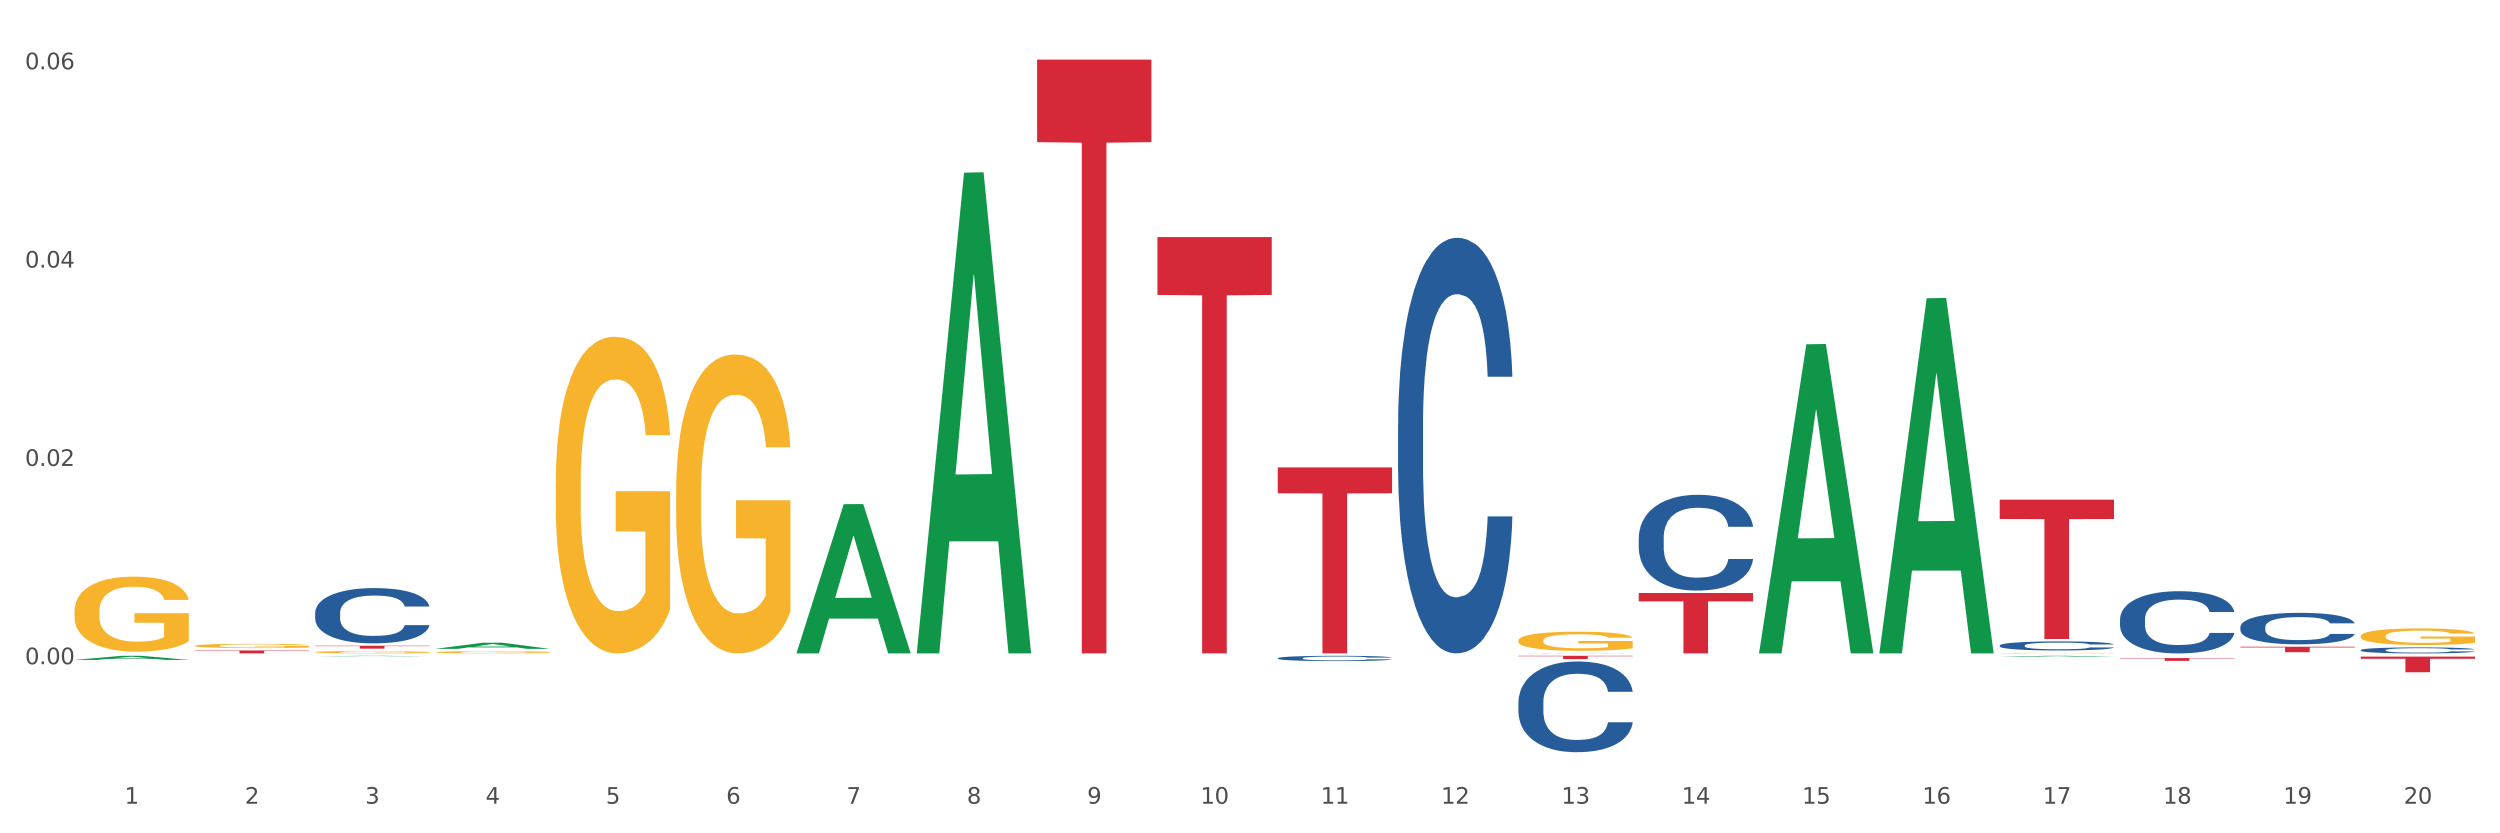 <?xml version="1.0" encoding="utf-8" standalone="no"?>
<!DOCTYPE svg PUBLIC "-//W3C//DTD SVG 1.1//EN"
  "http://www.w3.org/Graphics/SVG/1.1/DTD/svg11.dtd">
<svg xmlns:xlink="http://www.w3.org/1999/xlink" width="1080pt" height="360pt" viewBox="0 0 1080 360" xmlns="http://www.w3.org/2000/svg" version="1.1">
 <rect x="0" y="0" width="1080" height="360" fill="#333333" stroke="none"/>
 <defs>
  <style type="text/css">*{stroke-linejoin: round; stroke-linecap: butt}</style>
 </defs>
 <g id="figure_1">
  <g id="patch_1">
   <path d="M 0 360 
L 1080 360 
L 1080 0 
L 0 0 
z
" style="fill: #ffffff; stroke: #ffffff; stroke-linejoin: miter"/>
  </g>
  <g id="axes_1">
   <g id="matplotlib.axis_1">
    <g id="xtick_1">
     <g id="text_1">
      <!-- 1 -->
      <g style="fill: #4d4d4d" transform="translate(53.812 347.204) scale(0.096 -0.096)">
       <defs>
        <path id="DejaVuSans-31" d="M 794 531 
L 1825 531 
L 1825 4091 
L 703 3866 
L 703 4441 
L 1819 4666 
L 2450 4666 
L 2450 531 
L 3481 531 
L 3481 0 
L 794 0 
L 794 531 
z
" transform="scale(0.016)"/>
       </defs>
       <use xlink:href="#DejaVuSans-31"/>
      </g>
     </g>
    </g>
    <g id="xtick_2">
     <g id="text_2">
      <!-- 2 -->
      <g style="fill: #4d4d4d" transform="translate(105.793 347.204) scale(0.096 -0.096)">
       <defs>
        <path id="DejaVuSans-32" d="M 1228 531 
L 3431 531 
L 3431 0 
L 469 0 
L 469 531 
Q 828 903 1448 1529 
Q 2069 2156 2228 2338 
Q 2531 2678 2651 2914 
Q 2772 3150 2772 3378 
Q 2772 3750 2511 3984 
Q 2250 4219 1831 4219 
Q 1534 4219 1204 4116 
Q 875 4013 500 3803 
L 500 4441 
Q 881 4594 1212 4672 
Q 1544 4750 1819 4750 
Q 2544 4750 2975 4387 
Q 3406 4025 3406 3419 
Q 3406 3131 3298 2873 
Q 3191 2616 2906 2266 
Q 2828 2175 2409 1742 
Q 1991 1309 1228 531 
z
" transform="scale(0.016)"/>
       </defs>
       <use xlink:href="#DejaVuSans-32"/>
      </g>
     </g>
    </g>
    <g id="xtick_3">
     <g id="text_3">
      <!-- 3 -->
      <g style="fill: #4d4d4d" transform="translate(157.774 347.204) scale(0.096 -0.096)">
       <defs>
        <path id="DejaVuSans-33" d="M 2597 2516 
Q 3050 2419 3304 2112 
Q 3559 1806 3559 1356 
Q 3559 666 3084 287 
Q 2609 -91 1734 -91 
Q 1441 -91 1130 -33 
Q 819 25 488 141 
L 488 750 
Q 750 597 1062 519 
Q 1375 441 1716 441 
Q 2309 441 2620 675 
Q 2931 909 2931 1356 
Q 2931 1769 2642 2001 
Q 2353 2234 1838 2234 
L 1294 2234 
L 1294 2753 
L 1863 2753 
Q 2328 2753 2575 2939 
Q 2822 3125 2822 3475 
Q 2822 3834 2567 4026 
Q 2313 4219 1838 4219 
Q 1578 4219 1281 4162 
Q 984 4106 628 3988 
L 628 4550 
Q 988 4650 1302 4700 
Q 1616 4750 1894 4750 
Q 2613 4750 3031 4423 
Q 3450 4097 3450 3541 
Q 3450 3153 3228 2886 
Q 3006 2619 2597 2516 
z
" transform="scale(0.016)"/>
       </defs>
       <use xlink:href="#DejaVuSans-33"/>
      </g>
     </g>
    </g>
    <g id="xtick_4">
     <g id="text_4">
      <!-- 4 -->
      <g style="fill: #4d4d4d" transform="translate(209.756 347.204) scale(0.096 -0.096)">
       <defs>
        <path id="DejaVuSans-34" d="M 2419 4116 
L 825 1625 
L 2419 1625 
L 2419 4116 
z
M 2253 4666 
L 3047 4666 
L 3047 1625 
L 3713 1625 
L 3713 1100 
L 3047 1100 
L 3047 0 
L 2419 0 
L 2419 1100 
L 313 1100 
L 313 1709 
L 2253 4666 
z
" transform="scale(0.016)"/>
       </defs>
       <use xlink:href="#DejaVuSans-34"/>
      </g>
     </g>
    </g>
    <g id="xtick_5">
     <g id="text_5">
      <!-- 5 -->
      <g style="fill: #4d4d4d" transform="translate(261.737 347.204) scale(0.096 -0.096)">
       <defs>
        <path id="DejaVuSans-35" d="M 691 4666 
L 3169 4666 
L 3169 4134 
L 1269 4134 
L 1269 2991 
Q 1406 3038 1543 3061 
Q 1681 3084 1819 3084 
Q 2600 3084 3056 2656 
Q 3513 2228 3513 1497 
Q 3513 744 3044 326 
Q 2575 -91 1722 -91 
Q 1428 -91 1123 -41 
Q 819 9 494 109 
L 494 744 
Q 775 591 1075 516 
Q 1375 441 1709 441 
Q 2250 441 2565 725 
Q 2881 1009 2881 1497 
Q 2881 1984 2565 2268 
Q 2250 2553 1709 2553 
Q 1456 2553 1204 2497 
Q 953 2441 691 2322 
L 691 4666 
z
" transform="scale(0.016)"/>
       </defs>
       <use xlink:href="#DejaVuSans-35"/>
      </g>
     </g>
    </g>
    <g id="xtick_6">
     <g id="text_6">
      <!-- 6 -->
      <g style="fill: #4d4d4d" transform="translate(313.718 347.204) scale(0.096 -0.096)">
       <defs>
        <path id="DejaVuSans-36" d="M 2113 2584 
Q 1688 2584 1439 2293 
Q 1191 2003 1191 1497 
Q 1191 994 1439 701 
Q 1688 409 2113 409 
Q 2538 409 2786 701 
Q 3034 994 3034 1497 
Q 3034 2003 2786 2293 
Q 2538 2584 2113 2584 
z
M 3366 4563 
L 3366 3988 
Q 3128 4100 2886 4159 
Q 2644 4219 2406 4219 
Q 1781 4219 1451 3797 
Q 1122 3375 1075 2522 
Q 1259 2794 1537 2939 
Q 1816 3084 2150 3084 
Q 2853 3084 3261 2657 
Q 3669 2231 3669 1497 
Q 3669 778 3244 343 
Q 2819 -91 2113 -91 
Q 1303 -91 875 529 
Q 447 1150 447 2328 
Q 447 3434 972 4092 
Q 1497 4750 2381 4750 
Q 2619 4750 2861 4703 
Q 3103 4656 3366 4563 
z
" transform="scale(0.016)"/>
       </defs>
       <use xlink:href="#DejaVuSans-36"/>
      </g>
     </g>
    </g>
    <g id="xtick_7">
     <g id="text_7">
      <!-- 7 -->
      <g style="fill: #4d4d4d" transform="translate(365.699 347.204) scale(0.096 -0.096)">
       <defs>
        <path id="DejaVuSans-37" d="M 525 4666 
L 3525 4666 
L 3525 4397 
L 1831 0 
L 1172 0 
L 2766 4134 
L 525 4134 
L 525 4666 
z
" transform="scale(0.016)"/>
       </defs>
       <use xlink:href="#DejaVuSans-37"/>
      </g>
     </g>
    </g>
    <g id="xtick_8">
     <g id="text_8">
      <!-- 8 -->
      <g style="fill: #4d4d4d" transform="translate(417.68 347.204) scale(0.096 -0.096)">
       <defs>
        <path id="DejaVuSans-38" d="M 2034 2216 
Q 1584 2216 1326 1975 
Q 1069 1734 1069 1313 
Q 1069 891 1326 650 
Q 1584 409 2034 409 
Q 2484 409 2743 651 
Q 3003 894 3003 1313 
Q 3003 1734 2745 1975 
Q 2488 2216 2034 2216 
z
M 1403 2484 
Q 997 2584 770 2862 
Q 544 3141 544 3541 
Q 544 4100 942 4425 
Q 1341 4750 2034 4750 
Q 2731 4750 3128 4425 
Q 3525 4100 3525 3541 
Q 3525 3141 3298 2862 
Q 3072 2584 2669 2484 
Q 3125 2378 3379 2068 
Q 3634 1759 3634 1313 
Q 3634 634 3220 271 
Q 2806 -91 2034 -91 
Q 1263 -91 848 271 
Q 434 634 434 1313 
Q 434 1759 690 2068 
Q 947 2378 1403 2484 
z
M 1172 3481 
Q 1172 3119 1398 2916 
Q 1625 2713 2034 2713 
Q 2441 2713 2670 2916 
Q 2900 3119 2900 3481 
Q 2900 3844 2670 4047 
Q 2441 4250 2034 4250 
Q 1625 4250 1398 4047 
Q 1172 3844 1172 3481 
z
" transform="scale(0.016)"/>
       </defs>
       <use xlink:href="#DejaVuSans-38"/>
      </g>
     </g>
    </g>
    <g id="xtick_9">
     <g id="text_9">
      <!-- 9 -->
      <g style="fill: #4d4d4d" transform="translate(469.662 347.204) scale(0.096 -0.096)">
       <defs>
        <path id="DejaVuSans-39" d="M 703 97 
L 703 672 
Q 941 559 1184 500 
Q 1428 441 1663 441 
Q 2288 441 2617 861 
Q 2947 1281 2994 2138 
Q 2813 1869 2534 1725 
Q 2256 1581 1919 1581 
Q 1219 1581 811 2004 
Q 403 2428 403 3163 
Q 403 3881 828 4315 
Q 1253 4750 1959 4750 
Q 2769 4750 3195 4129 
Q 3622 3509 3622 2328 
Q 3622 1225 3098 567 
Q 2575 -91 1691 -91 
Q 1453 -91 1209 -44 
Q 966 3 703 97 
z
M 1959 2075 
Q 2384 2075 2632 2365 
Q 2881 2656 2881 3163 
Q 2881 3666 2632 3958 
Q 2384 4250 1959 4250 
Q 1534 4250 1286 3958 
Q 1038 3666 1038 3163 
Q 1038 2656 1286 2365 
Q 1534 2075 1959 2075 
z
" transform="scale(0.016)"/>
       </defs>
       <use xlink:href="#DejaVuSans-39"/>
      </g>
     </g>
    </g>
    <g id="xtick_10">
     <g id="text_10">
      <!-- 10 -->
      <g style="fill: #4d4d4d" transform="translate(518.589 347.204) scale(0.096 -0.096)">
       <defs>
        <path id="DejaVuSans-30" d="M 2034 4250 
Q 1547 4250 1301 3770 
Q 1056 3291 1056 2328 
Q 1056 1369 1301 889 
Q 1547 409 2034 409 
Q 2525 409 2770 889 
Q 3016 1369 3016 2328 
Q 3016 3291 2770 3770 
Q 2525 4250 2034 4250 
z
M 2034 4750 
Q 2819 4750 3233 4129 
Q 3647 3509 3647 2328 
Q 3647 1150 3233 529 
Q 2819 -91 2034 -91 
Q 1250 -91 836 529 
Q 422 1150 422 2328 
Q 422 3509 836 4129 
Q 1250 4750 2034 4750 
z
" transform="scale(0.016)"/>
       </defs>
       <use xlink:href="#DejaVuSans-31"/>
       <use xlink:href="#DejaVuSans-30" transform="translate(63.623 0)"/>
      </g>
     </g>
    </g>
    <g id="xtick_11">
     <g id="text_11">
      <!-- 11 -->
      <g style="fill: #4d4d4d" transform="translate(570.57 347.204) scale(0.096 -0.096)">
       <use xlink:href="#DejaVuSans-31"/>
       <use xlink:href="#DejaVuSans-31" transform="translate(63.623 0)"/>
      </g>
     </g>
    </g>
    <g id="xtick_12">
     <g id="text_12">
      <!-- 12 -->
      <g style="fill: #4d4d4d" transform="translate(622.551 347.204) scale(0.096 -0.096)">
       <use xlink:href="#DejaVuSans-31"/>
       <use xlink:href="#DejaVuSans-32" transform="translate(63.623 0)"/>
      </g>
     </g>
    </g>
    <g id="xtick_13">
     <g id="text_13">
      <!-- 13 -->
      <g style="fill: #4d4d4d" transform="translate(674.533 347.204) scale(0.096 -0.096)">
       <use xlink:href="#DejaVuSans-31"/>
       <use xlink:href="#DejaVuSans-33" transform="translate(63.623 0)"/>
      </g>
     </g>
    </g>
    <g id="xtick_14">
     <g id="text_14">
      <!-- 14 -->
      <g style="fill: #4d4d4d" transform="translate(726.514 347.204) scale(0.096 -0.096)">
       <use xlink:href="#DejaVuSans-31"/>
       <use xlink:href="#DejaVuSans-34" transform="translate(63.623 0)"/>
      </g>
     </g>
    </g>
    <g id="xtick_15">
     <g id="text_15">
      <!-- 15 -->
      <g style="fill: #4d4d4d" transform="translate(778.495 347.204) scale(0.096 -0.096)">
       <use xlink:href="#DejaVuSans-31"/>
       <use xlink:href="#DejaVuSans-35" transform="translate(63.623 0)"/>
      </g>
     </g>
    </g>
    <g id="xtick_16">
     <g id="text_16">
      <!-- 16 -->
      <g style="fill: #4d4d4d" transform="translate(830.476 347.204) scale(0.096 -0.096)">
       <use xlink:href="#DejaVuSans-31"/>
       <use xlink:href="#DejaVuSans-36" transform="translate(63.623 0)"/>
      </g>
     </g>
    </g>
    <g id="xtick_17">
     <g id="text_17">
      <!-- 17 -->
      <g style="fill: #4d4d4d" transform="translate(882.457 347.204) scale(0.096 -0.096)">
       <use xlink:href="#DejaVuSans-31"/>
       <use xlink:href="#DejaVuSans-37" transform="translate(63.623 0)"/>
      </g>
     </g>
    </g>
    <g id="xtick_18">
     <g id="text_18">
      <!-- 18 -->
      <g style="fill: #4d4d4d" transform="translate(934.439 347.204) scale(0.096 -0.096)">
       <use xlink:href="#DejaVuSans-31"/>
       <use xlink:href="#DejaVuSans-38" transform="translate(63.623 0)"/>
      </g>
     </g>
    </g>
    <g id="xtick_19">
     <g id="text_19">
      <!-- 19 -->
      <g style="fill: #4d4d4d" transform="translate(986.42 347.204) scale(0.096 -0.096)">
       <use xlink:href="#DejaVuSans-31"/>
       <use xlink:href="#DejaVuSans-39" transform="translate(63.623 0)"/>
      </g>
     </g>
    </g>
    <g id="xtick_20">
     <g id="text_20">
      <!-- 20 -->
      <g style="fill: #4d4d4d" transform="translate(1038.401 347.204) scale(0.096 -0.096)">
       <use xlink:href="#DejaVuSans-32"/>
       <use xlink:href="#DejaVuSans-30" transform="translate(63.623 0)"/>
      </g>
     </g>
    </g>
    <g id="xtick_21"/>
    <g id="xtick_22"/>
    <g id="xtick_23"/>
    <g id="xtick_24"/>
    <g id="xtick_25"/>
    <g id="xtick_26"/>
    <g id="xtick_27"/>
    <g id="xtick_28"/>
    <g id="xtick_29"/>
    <g id="xtick_30"/>
    <g id="xtick_31"/>
    <g id="xtick_32"/>
    <g id="xtick_33"/>
    <g id="xtick_34"/>
    <g id="xtick_35"/>
    <g id="xtick_36"/>
    <g id="xtick_37"/>
    <g id="xtick_38"/>
    <g id="xtick_39"/>
   </g>
   <g id="matplotlib.axis_2">
    <g id="ytick_1">
     <g id="text_21">
      <!-- 0.00 -->
      <g style="fill: #4d4d4d" transform="translate(10.8 286.952) scale(0.096 -0.096)">
       <defs>
        <path id="DejaVuSans-2e" d="M 684 794 
L 1344 794 
L 1344 0 
L 684 0 
L 684 794 
z
" transform="scale(0.016)"/>
       </defs>
       <use xlink:href="#DejaVuSans-30"/>
       <use xlink:href="#DejaVuSans-2e" transform="translate(63.623 0)"/>
       <use xlink:href="#DejaVuSans-30" transform="translate(95.41 0)"/>
       <use xlink:href="#DejaVuSans-30" transform="translate(159.033 0)"/>
      </g>
     </g>
    </g>
    <g id="ytick_2">
     <g id="text_22">
      <!-- 0.02 -->
      <g style="fill: #4d4d4d" transform="translate(10.8 201.277) scale(0.096 -0.096)">
       <use xlink:href="#DejaVuSans-30"/>
       <use xlink:href="#DejaVuSans-2e" transform="translate(63.623 0)"/>
       <use xlink:href="#DejaVuSans-30" transform="translate(95.41 0)"/>
       <use xlink:href="#DejaVuSans-32" transform="translate(159.033 0)"/>
      </g>
     </g>
    </g>
    <g id="ytick_3">
     <g id="text_23">
      <!-- 0.04 -->
      <g style="fill: #4d4d4d" transform="translate(10.8 115.603) scale(0.096 -0.096)">
       <use xlink:href="#DejaVuSans-30"/>
       <use xlink:href="#DejaVuSans-2e" transform="translate(63.623 0)"/>
       <use xlink:href="#DejaVuSans-30" transform="translate(95.41 0)"/>
       <use xlink:href="#DejaVuSans-34" transform="translate(159.033 0)"/>
      </g>
     </g>
    </g>
    <g id="ytick_4">
     <g id="text_24">
      <!-- 0.06 -->
      <g style="fill: #4d4d4d" transform="translate(10.8 29.928) scale(0.096 -0.096)">
       <use xlink:href="#DejaVuSans-30"/>
       <use xlink:href="#DejaVuSans-2e" transform="translate(63.623 0)"/>
       <use xlink:href="#DejaVuSans-30" transform="translate(95.41 0)"/>
       <use xlink:href="#DejaVuSans-36" transform="translate(159.033 0)"/>
      </g>
     </g>
    </g>
    <g id="ytick_5"/>
    <g id="ytick_6"/>
    <g id="ytick_7"/>
    <g id="ytick_8"/>
   </g>
   <g id="PolyCollection_1">
    <path d="M 32.175 285.076 
L 32.226 285.075 
L 52.59 283.306 
L 61.041 283.304 
L 81.557 285.08 
L 71.783 285.08 
L 67.353 284.666 
L 46.328 284.666 
L 46.175 284.673 
L 41.899 285.08 
L 32.175 285.08 
L 32.175 285.076 
L 48.975 284.42 
L 64.706 284.418 
L 56.917 283.683 
L 56.815 283.679 
L 56.713 283.684 
L 48.924 284.418 
L 48.975 284.42 
L 32.175 285.076 
z
" clip-path="url(#p63f7405af9)" style="fill: #109648"/>
    <path d="M 32.175 264.083 
L 32.233 264.053 
L 32.233 262.988 
L 32.35 262.071 
L 32.933 259.851 
L 33.807 258.017 
L 34.449 257.04 
L 35.09 256.241 
L 35.848 255.443 
L 36.781 254.614 
L 38.472 253.401 
L 39.521 252.78 
L 40.804 252.129 
L 43.136 251.182 
L 44.827 250.649 
L 46.576 250.205 
L 49.433 249.673 
L 51.298 249.436 
L 53.28 249.258 
L 55.671 249.14 
L 57.478 249.11 
L 61.443 249.199 
L 64.824 249.466 
L 66.457 249.673 
L 68.556 250.028 
L 69.663 250.264 
L 71.471 250.738 
L 73.337 251.359 
L 74.619 251.892 
L 76.543 252.898 
L 78.001 253.904 
L 79.342 255.147 
L 80.041 256.005 
L 80.566 256.804 
L 81.032 257.721 
L 81.499 259.171 
L 71.004 259.171 
L 70.596 258.135 
L 69.955 257.159 
L 69.022 256.212 
L 68.206 255.62 
L 66.807 254.88 
L 65.524 254.407 
L 64.183 254.052 
L 62.551 253.756 
L 61.268 253.608 
L 59.461 253.49 
L 55.904 253.519 
L 53.514 253.756 
L 51.881 254.052 
L 50.832 254.318 
L 49.899 254.614 
L 48.849 255.028 
L 47.625 255.65 
L 46.751 256.212 
L 45.876 256.922 
L 45.176 257.632 
L 44.535 258.461 
L 44.01 259.348 
L 43.602 260.266 
L 43.252 261.39 
L 42.961 263.254 
L 42.961 267.308 
L 43.078 268.225 
L 43.369 269.438 
L 43.719 270.356 
L 44.302 271.45 
L 44.827 272.19 
L 45.818 273.255 
L 46.926 274.143 
L 47.8 274.705 
L 48.675 275.179 
L 50.19 275.83 
L 51.881 276.362 
L 53.339 276.688 
L 55.321 276.984 
L 56.662 277.102 
L 57.828 277.161 
L 60.685 277.161 
L 62.725 277.072 
L 64.999 276.865 
L 66.748 276.599 
L 68.206 276.274 
L 69.838 275.741 
L 70.888 275.238 
L 70.888 269.054 
L 58.061 269.024 
L 58.061 264.911 
L 81.557 264.911 
L 81.557 276.984 
L 80.566 277.605 
L 79.458 278.167 
L 78.292 278.67 
L 76.543 279.292 
L 74.444 279.883 
L 72.579 280.298 
L 70.596 280.653 
L 68.264 280.978 
L 65.232 281.274 
L 63.367 281.392 
L 61.035 281.481 
L 58.294 281.511 
L 55.904 281.452 
L 53.572 281.304 
L 51.123 281.037 
L 48.733 280.653 
L 46.926 280.268 
L 45.118 279.795 
L 43.194 279.173 
L 41.678 278.581 
L 40.512 278.049 
L 39.23 277.368 
L 37.83 276.481 
L 36.781 275.682 
L 35.848 274.853 
L 34.857 273.788 
L 34.157 272.871 
L 33.458 271.717 
L 33.05 270.859 
L 32.583 269.527 
L 32.233 267.663 
L 32.175 264.083 
z
" clip-path="url(#p63f7405af9)" style="fill: #f7b32b"/>
    <path d="M 551.987 284.333 
L 552.045 284.331 
L 552.045 284.272 
L 552.221 284.193 
L 552.863 284.047 
L 553.68 283.936 
L 555.081 283.806 
L 555.84 283.752 
L 556.832 283.691 
L 558.875 283.593 
L 561.21 283.509 
L 562.844 283.463 
L 564.07 283.434 
L 566.813 283.382 
L 568.389 283.359 
L 570.024 283.34 
L 571.425 283.327 
L 573.76 283.313 
L 575.627 283.306 
L 577.787 283.304 
L 579.597 283.306 
L 581.99 283.315 
L 585.492 283.34 
L 586.835 283.354 
L 588.644 283.38 
L 590.512 283.413 
L 592.03 283.446 
L 593.781 283.495 
L 595.59 283.557 
L 597.342 283.637 
L 598.567 283.71 
L 599.56 283.787 
L 600.435 283.881 
L 601.077 283.984 
L 601.369 284.07 
L 590.687 284.07 
L 590.395 283.992 
L 589.812 283.909 
L 589.228 283.852 
L 588.586 283.806 
L 587.594 283.754 
L 586.718 283.72 
L 585.259 283.681 
L 583.916 283.656 
L 582.807 283.641 
L 581.465 283.628 
L 578.604 283.616 
L 576.561 283.616 
L 575.277 283.62 
L 573.701 283.63 
L 572.359 283.645 
L 570.783 283.67 
L 569.557 283.697 
L 568.331 283.733 
L 567.631 283.758 
L 566.58 283.804 
L 565.879 283.842 
L 564.945 283.907 
L 564.42 283.953 
L 563.486 284.072 
L 563.078 284.16 
L 562.902 284.22 
L 562.786 284.287 
L 562.786 284.613 
L 563.136 284.76 
L 563.428 284.822 
L 563.895 284.894 
L 564.77 284.986 
L 566.055 285.076 
L 567.397 285.14 
L 568.506 285.18 
L 569.557 285.209 
L 570.607 285.232 
L 571.892 285.253 
L 572.942 285.266 
L 574.518 285.278 
L 576.386 285.285 
L 577.846 285.285 
L 580.822 285.274 
L 582.165 285.264 
L 583.449 285.249 
L 584.85 285.226 
L 585.959 285.201 
L 586.601 285.182 
L 587.652 285.142 
L 588.469 285.101 
L 589.17 285.053 
L 589.637 285.011 
L 590.162 284.948 
L 590.57 284.877 
L 590.687 284.839 
L 601.369 284.839 
L 601.136 284.914 
L 600.727 284.988 
L 599.91 285.086 
L 599.268 285.142 
L 598.275 285.211 
L 597.225 285.27 
L 595.766 285.335 
L 594.423 285.383 
L 593.022 285.425 
L 591.504 285.462 
L 588.761 285.515 
L 587.769 285.529 
L 585.667 285.554 
L 584.033 285.569 
L 581.64 285.584 
L 579.188 285.592 
L 576.62 285.594 
L 574.343 285.59 
L 571.833 285.577 
L 570.257 285.565 
L 568.506 285.546 
L 566.463 285.517 
L 564.537 285.481 
L 562.727 285.439 
L 561.035 285.391 
L 559.459 285.337 
L 557.416 285.247 
L 555.898 285.159 
L 554.789 285.078 
L 554.03 285.009 
L 553.271 284.921 
L 552.863 284.86 
L 552.221 284.714 
L 551.987 284.578 
L 551.987 284.333 
z
" clip-path="url(#p63f7405af9)" style="fill: #255c99"/>
    <path d="M 603.968 183.4 
L 604.027 183.236 
L 604.027 178.645 
L 604.202 172.414 
L 604.844 160.936 
L 605.661 152.246 
L 607.062 142.08 
L 607.821 137.817 
L 608.813 133.062 
L 610.856 125.355 
L 613.191 118.796 
L 614.825 115.189 
L 616.051 112.893 
L 618.795 108.794 
L 620.371 106.99 
L 622.005 105.515 
L 623.406 104.531 
L 625.741 103.383 
L 627.609 102.891 
L 629.768 102.727 
L 631.578 102.891 
L 633.971 103.547 
L 637.473 105.515 
L 638.816 106.662 
L 640.625 108.63 
L 642.493 111.254 
L 644.011 113.877 
L 645.762 117.648 
L 647.572 122.568 
L 649.323 128.798 
L 650.549 134.537 
L 651.541 140.604 
L 652.416 147.983 
L 653.059 156.017 
L 653.35 162.74 
L 642.668 162.74 
L 642.377 156.673 
L 641.793 150.114 
L 641.209 145.687 
L 640.567 142.08 
L 639.575 137.981 
L 638.699 135.357 
L 637.24 132.242 
L 635.897 130.274 
L 634.788 129.126 
L 633.446 128.143 
L 630.586 127.159 
L 628.543 127.159 
L 627.258 127.487 
L 625.682 128.306 
L 624.34 129.454 
L 622.764 131.422 
L 621.538 133.554 
L 620.312 136.341 
L 619.612 138.309 
L 618.561 141.916 
L 617.861 144.867 
L 616.927 149.95 
L 616.401 153.558 
L 615.467 162.904 
L 615.059 169.791 
L 614.884 174.546 
L 614.767 179.793 
L 614.767 205.372 
L 615.117 216.85 
L 615.409 221.769 
L 615.876 227.344 
L 616.752 234.559 
L 618.036 241.61 
L 619.378 246.693 
L 620.487 249.808 
L 621.538 252.104 
L 622.589 253.907 
L 623.873 255.547 
L 624.924 256.531 
L 626.5 257.515 
L 628.367 258.007 
L 629.827 258.007 
L 632.804 257.187 
L 634.146 256.367 
L 635.43 255.219 
L 636.831 253.415 
L 637.94 251.448 
L 638.582 249.972 
L 639.633 246.857 
L 640.45 243.577 
L 641.151 239.806 
L 641.618 236.527 
L 642.143 231.607 
L 642.552 226.032 
L 642.668 223.081 
L 653.35 223.081 
L 653.117 228.984 
L 652.708 234.723 
L 651.891 242.429 
L 651.249 246.857 
L 650.257 252.268 
L 649.206 256.859 
L 647.747 261.942 
L 646.404 265.713 
L 645.003 268.993 
L 643.486 271.944 
L 640.742 276.043 
L 639.75 277.191 
L 637.648 279.159 
L 636.014 280.306 
L 633.621 281.454 
L 631.169 282.11 
L 628.601 282.274 
L 626.324 281.946 
L 623.814 280.962 
L 622.238 279.979 
L 620.487 278.503 
L 618.444 276.207 
L 616.518 273.42 
L 614.709 270.14 
L 613.016 266.369 
L 611.44 262.106 
L 609.397 255.055 
L 607.879 248.168 
L 606.77 241.774 
L 606.011 236.363 
L 605.252 229.476 
L 604.844 224.721 
L 604.202 213.243 
L 603.968 202.585 
L 603.968 183.4 
z
" clip-path="url(#p63f7405af9)" style="fill: #255c99"/>
    <path d="M 655.949 303.371 
L 656.008 303.335 
L 656.008 302.333 
L 656.183 300.973 
L 656.825 298.468 
L 657.642 296.571 
L 659.043 294.353 
L 659.802 293.422 
L 660.794 292.385 
L 662.837 290.703 
L 665.172 289.271 
L 666.807 288.484 
L 668.032 287.983 
L 670.776 287.088 
L 672.352 286.695 
L 673.986 286.373 
L 675.387 286.158 
L 677.722 285.907 
L 679.59 285.8 
L 681.75 285.764 
L 683.559 285.8 
L 685.952 285.943 
L 689.455 286.373 
L 690.797 286.623 
L 692.607 287.052 
L 694.475 287.625 
L 695.992 288.198 
L 697.743 289.021 
L 699.553 290.094 
L 701.304 291.454 
L 702.53 292.707 
L 703.522 294.031 
L 704.398 295.641 
L 705.04 297.395 
L 705.332 298.862 
L 694.65 298.862 
L 694.358 297.538 
L 693.774 296.106 
L 693.19 295.14 
L 692.548 294.353 
L 691.556 293.458 
L 690.68 292.886 
L 689.221 292.206 
L 687.879 291.776 
L 686.769 291.526 
L 685.427 291.311 
L 682.567 291.096 
L 680.524 291.096 
L 679.24 291.168 
L 677.664 291.347 
L 676.321 291.597 
L 674.745 292.027 
L 673.519 292.492 
L 672.293 293.1 
L 671.593 293.53 
L 670.542 294.317 
L 669.842 294.961 
L 668.908 296.07 
L 668.383 296.858 
L 667.449 298.898 
L 667.04 300.401 
L 666.865 301.438 
L 666.748 302.583 
L 666.748 308.166 
L 667.098 310.671 
L 667.39 311.745 
L 667.857 312.961 
L 668.733 314.536 
L 670.017 316.075 
L 671.359 317.184 
L 672.469 317.864 
L 673.519 318.365 
L 674.57 318.759 
L 675.854 319.116 
L 676.905 319.331 
L 678.481 319.546 
L 680.349 319.653 
L 681.808 319.653 
L 684.785 319.474 
L 686.127 319.295 
L 687.412 319.045 
L 688.812 318.651 
L 689.922 318.222 
L 690.564 317.9 
L 691.614 317.22 
L 692.432 316.504 
L 693.132 315.681 
L 693.599 314.965 
L 694.124 313.892 
L 694.533 312.675 
L 694.65 312.031 
L 705.332 312.031 
L 705.098 313.319 
L 704.689 314.572 
L 703.872 316.254 
L 703.23 317.22 
L 702.238 318.401 
L 701.187 319.403 
L 699.728 320.512 
L 698.385 321.335 
L 696.984 322.051 
L 695.467 322.695 
L 692.723 323.59 
L 691.731 323.84 
L 689.63 324.27 
L 687.995 324.52 
L 685.602 324.771 
L 683.15 324.914 
L 680.582 324.95 
L 678.306 324.878 
L 675.796 324.663 
L 674.22 324.449 
L 672.469 324.126 
L 670.426 323.625 
L 668.499 323.017 
L 666.69 322.301 
L 664.997 321.478 
L 663.421 320.548 
L 661.378 319.009 
L 659.86 317.506 
L 658.751 316.11 
L 657.992 314.93 
L 657.234 313.427 
L 656.825 312.389 
L 656.183 309.884 
L 655.949 307.558 
L 655.949 303.371 
z
" clip-path="url(#p63f7405af9)" style="fill: #255c99"/>
    <path d="M 707.931 232.344 
L 707.989 232.306 
L 707.989 231.248 
L 708.164 229.812 
L 708.806 227.166 
L 709.623 225.163 
L 711.024 222.82 
L 711.783 221.837 
L 712.775 220.741 
L 714.818 218.965 
L 717.153 217.453 
L 718.788 216.622 
L 720.014 216.092 
L 722.757 215.148 
L 724.333 214.732 
L 725.967 214.392 
L 727.368 214.165 
L 729.703 213.9 
L 731.571 213.787 
L 733.731 213.749 
L 735.54 213.787 
L 737.934 213.938 
L 741.436 214.392 
L 742.778 214.656 
L 744.588 215.11 
L 746.456 215.715 
L 747.973 216.319 
L 749.725 217.188 
L 751.534 218.322 
L 753.285 219.758 
L 754.511 221.081 
L 755.503 222.48 
L 756.379 224.18 
L 757.021 226.032 
L 757.313 227.582 
L 746.631 227.582 
L 746.339 226.183 
L 745.755 224.672 
L 745.172 223.651 
L 744.529 222.82 
L 743.537 221.875 
L 742.662 221.27 
L 741.202 220.552 
L 739.86 220.099 
L 738.751 219.834 
L 737.408 219.607 
L 734.548 219.381 
L 732.505 219.381 
L 731.221 219.456 
L 729.645 219.645 
L 728.302 219.91 
L 726.726 220.363 
L 725.5 220.855 
L 724.275 221.497 
L 723.574 221.951 
L 722.523 222.782 
L 721.823 223.462 
L 720.889 224.634 
L 720.364 225.465 
L 719.43 227.62 
L 719.021 229.207 
L 718.846 230.303 
L 718.729 231.512 
L 718.729 237.408 
L 719.08 240.054 
L 719.371 241.188 
L 719.838 242.473 
L 720.714 244.136 
L 721.998 245.761 
L 723.341 246.932 
L 724.45 247.651 
L 725.5 248.18 
L 726.551 248.595 
L 727.835 248.973 
L 728.886 249.2 
L 730.462 249.427 
L 732.33 249.54 
L 733.789 249.54 
L 736.766 249.351 
L 738.109 249.162 
L 739.393 248.898 
L 740.794 248.482 
L 741.903 248.028 
L 742.545 247.688 
L 743.596 246.97 
L 744.413 246.214 
L 745.113 245.345 
L 745.58 244.589 
L 746.105 243.455 
L 746.514 242.17 
L 746.631 241.49 
L 757.313 241.49 
L 757.079 242.851 
L 756.671 244.173 
L 755.853 245.95 
L 755.211 246.97 
L 754.219 248.217 
L 753.168 249.276 
L 751.709 250.447 
L 750.367 251.317 
L 748.966 252.072 
L 747.448 252.753 
L 744.705 253.698 
L 743.712 253.962 
L 741.611 254.416 
L 739.976 254.68 
L 737.583 254.945 
L 735.132 255.096 
L 732.563 255.134 
L 730.287 255.058 
L 727.777 254.831 
L 726.201 254.605 
L 724.45 254.265 
L 722.407 253.735 
L 720.48 253.093 
L 718.671 252.337 
L 716.978 251.468 
L 715.402 250.485 
L 713.359 248.86 
L 711.842 247.273 
L 710.732 245.799 
L 709.974 244.551 
L 709.215 242.964 
L 708.806 241.868 
L 708.164 239.222 
L 707.931 236.766 
L 707.931 232.344 
z
" clip-path="url(#p63f7405af9)" style="fill: #255c99"/>
    <path d="M 863.874 278.846 
L 863.933 278.843 
L 863.933 278.743 
L 864.108 278.607 
L 864.75 278.357 
L 865.567 278.168 
L 866.968 277.946 
L 867.727 277.853 
L 868.719 277.75 
L 870.762 277.582 
L 873.097 277.439 
L 874.731 277.36 
L 875.957 277.31 
L 878.701 277.221 
L 880.277 277.182 
L 881.911 277.149 
L 883.312 277.128 
L 885.647 277.103 
L 887.515 277.092 
L 889.674 277.089 
L 891.484 277.092 
L 893.877 277.107 
L 897.379 277.149 
L 898.722 277.174 
L 900.531 277.217 
L 902.399 277.274 
L 903.917 277.332 
L 905.668 277.414 
L 907.478 277.521 
L 909.229 277.657 
L 910.455 277.782 
L 911.447 277.914 
L 912.322 278.075 
L 912.965 278.25 
L 913.256 278.396 
L 902.574 278.396 
L 902.283 278.264 
L 901.699 278.121 
L 901.115 278.025 
L 900.473 277.946 
L 899.481 277.857 
L 898.605 277.8 
L 897.146 277.732 
L 895.803 277.689 
L 894.694 277.664 
L 893.352 277.642 
L 890.492 277.621 
L 888.449 277.621 
L 887.164 277.628 
L 885.588 277.646 
L 884.246 277.671 
L 882.67 277.714 
L 881.444 277.76 
L 880.218 277.821 
L 879.518 277.864 
L 878.467 277.943 
L 877.767 278.007 
L 876.833 278.118 
L 876.307 278.196 
L 875.373 278.4 
L 874.965 278.55 
L 874.79 278.653 
L 874.673 278.768 
L 874.673 279.325 
L 875.023 279.575 
L 875.315 279.682 
L 875.782 279.804 
L 876.658 279.961 
L 877.942 280.115 
L 879.284 280.225 
L 880.393 280.293 
L 881.444 280.343 
L 882.495 280.383 
L 883.779 280.418 
L 884.83 280.44 
L 886.406 280.461 
L 888.273 280.472 
L 889.733 280.472 
L 892.71 280.454 
L 894.052 280.436 
L 895.336 280.411 
L 896.737 280.372 
L 897.846 280.329 
L 898.488 280.297 
L 899.539 280.229 
L 900.356 280.157 
L 901.057 280.075 
L 901.524 280.004 
L 902.049 279.897 
L 902.458 279.775 
L 902.574 279.711 
L 913.256 279.711 
L 913.023 279.84 
L 912.614 279.965 
L 911.797 280.132 
L 911.155 280.229 
L 910.163 280.347 
L 909.112 280.447 
L 907.653 280.558 
L 906.31 280.64 
L 904.909 280.711 
L 903.392 280.776 
L 900.648 280.865 
L 899.656 280.89 
L 897.555 280.933 
L 895.92 280.958 
L 893.527 280.983 
L 891.075 280.997 
L 888.507 281.001 
L 886.23 280.993 
L 883.72 280.972 
L 882.144 280.951 
L 880.393 280.918 
L 878.35 280.868 
L 876.424 280.808 
L 874.615 280.736 
L 872.922 280.654 
L 871.346 280.561 
L 869.303 280.408 
L 867.785 280.258 
L 866.676 280.118 
L 865.917 280 
L 865.158 279.85 
L 864.75 279.747 
L 864.108 279.497 
L 863.874 279.264 
L 863.874 278.846 
z
" clip-path="url(#p63f7405af9)" style="fill: #255c99"/>
    <path d="M 915.855 267.473 
L 915.914 267.449 
L 915.914 266.762 
L 916.089 265.829 
L 916.731 264.111 
L 917.548 262.81 
L 918.949 261.288 
L 919.708 260.65 
L 920.7 259.938 
L 922.743 258.784 
L 925.078 257.803 
L 926.713 257.263 
L 927.938 256.919 
L 930.682 256.305 
L 932.258 256.035 
L 933.892 255.815 
L 935.293 255.667 
L 937.628 255.495 
L 939.496 255.422 
L 941.656 255.397 
L 943.465 255.422 
L 945.858 255.52 
L 949.361 255.815 
L 950.703 255.986 
L 952.513 256.281 
L 954.381 256.674 
L 955.898 257.066 
L 957.649 257.631 
L 959.459 258.367 
L 961.21 259.3 
L 962.436 260.159 
L 963.428 261.067 
L 964.304 262.172 
L 964.946 263.374 
L 965.238 264.381 
L 954.556 264.381 
L 954.264 263.473 
L 953.68 262.491 
L 953.096 261.828 
L 952.454 261.288 
L 951.462 260.674 
L 950.586 260.282 
L 949.127 259.815 
L 947.785 259.521 
L 946.676 259.349 
L 945.333 259.202 
L 942.473 259.054 
L 940.43 259.054 
L 939.146 259.104 
L 937.57 259.226 
L 936.227 259.398 
L 934.651 259.693 
L 933.425 260.012 
L 932.199 260.429 
L 931.499 260.724 
L 930.448 261.264 
L 929.748 261.705 
L 928.814 262.466 
L 928.289 263.006 
L 927.355 264.405 
L 926.946 265.436 
L 926.771 266.148 
L 926.654 266.933 
L 926.654 270.762 
L 927.004 272.481 
L 927.296 273.217 
L 927.763 274.051 
L 928.639 275.131 
L 929.923 276.187 
L 931.265 276.948 
L 932.375 277.414 
L 933.425 277.758 
L 934.476 278.028 
L 935.76 278.273 
L 936.811 278.421 
L 938.387 278.568 
L 940.255 278.641 
L 941.714 278.641 
L 944.691 278.519 
L 946.033 278.396 
L 947.318 278.224 
L 948.719 277.954 
L 949.828 277.66 
L 950.47 277.439 
L 951.52 276.972 
L 952.338 276.481 
L 953.038 275.917 
L 953.505 275.426 
L 954.03 274.69 
L 954.439 273.855 
L 954.556 273.413 
L 965.238 273.413 
L 965.004 274.297 
L 964.596 275.156 
L 963.778 276.31 
L 963.136 276.972 
L 962.144 277.782 
L 961.093 278.47 
L 959.634 279.23 
L 958.291 279.795 
L 956.89 280.286 
L 955.373 280.728 
L 952.629 281.341 
L 951.637 281.513 
L 949.536 281.808 
L 947.901 281.98 
L 945.508 282.151 
L 943.056 282.25 
L 940.488 282.274 
L 938.212 282.225 
L 935.702 282.078 
L 934.126 281.93 
L 932.375 281.71 
L 930.332 281.366 
L 928.405 280.949 
L 926.596 280.458 
L 924.903 279.893 
L 923.327 279.255 
L 921.284 278.2 
L 919.766 277.169 
L 918.657 276.211 
L 917.898 275.401 
L 917.14 274.371 
L 916.731 273.659 
L 916.089 271.941 
L 915.855 270.345 
L 915.855 267.473 
z
" clip-path="url(#p63f7405af9)" style="fill: #255c99"/>
    <path d="M 967.837 270.859 
L 967.895 270.847 
L 967.895 270.499 
L 968.07 270.026 
L 968.712 269.156 
L 969.529 268.497 
L 970.93 267.727 
L 971.689 267.404 
L 972.681 267.043 
L 974.724 266.459 
L 977.059 265.962 
L 978.694 265.688 
L 979.92 265.514 
L 982.663 265.204 
L 984.239 265.067 
L 985.873 264.955 
L 987.274 264.881 
L 989.609 264.794 
L 991.477 264.756 
L 993.637 264.744 
L 995.446 264.756 
L 997.84 264.806 
L 1001.342 264.955 
L 1002.684 265.042 
L 1004.494 265.191 
L 1006.362 265.39 
L 1007.879 265.589 
L 1009.631 265.875 
L 1011.44 266.248 
L 1013.191 266.72 
L 1014.417 267.155 
L 1015.409 267.615 
L 1016.285 268.174 
L 1016.927 268.783 
L 1017.219 269.293 
L 1006.537 269.293 
L 1006.245 268.833 
L 1005.661 268.336 
L 1005.078 268 
L 1004.435 267.727 
L 1003.443 267.416 
L 1002.568 267.217 
L 1001.108 266.981 
L 999.766 266.832 
L 998.657 266.745 
L 997.314 266.67 
L 994.454 266.596 
L 992.411 266.596 
L 991.127 266.621 
L 989.551 266.683 
L 988.208 266.77 
L 986.632 266.919 
L 985.406 267.081 
L 984.181 267.292 
L 983.48 267.441 
L 982.429 267.714 
L 981.729 267.938 
L 980.795 268.323 
L 980.27 268.597 
L 979.336 269.305 
L 978.927 269.827 
L 978.752 270.188 
L 978.635 270.586 
L 978.635 272.525 
L 978.986 273.395 
L 979.277 273.767 
L 979.744 274.19 
L 980.62 274.737 
L 981.904 275.271 
L 983.247 275.657 
L 984.356 275.893 
L 985.406 276.067 
L 986.457 276.204 
L 987.741 276.328 
L 988.792 276.403 
L 990.368 276.477 
L 992.236 276.514 
L 993.695 276.514 
L 996.672 276.452 
L 998.015 276.39 
L 999.299 276.303 
L 1000.7 276.166 
L 1001.809 276.017 
L 1002.451 275.905 
L 1003.502 275.669 
L 1004.319 275.421 
L 1005.019 275.135 
L 1005.486 274.886 
L 1006.012 274.513 
L 1006.42 274.091 
L 1006.537 273.867 
L 1017.219 273.867 
L 1016.985 274.314 
L 1016.577 274.749 
L 1015.76 275.334 
L 1015.117 275.669 
L 1014.125 276.079 
L 1013.074 276.427 
L 1011.615 276.813 
L 1010.273 277.099 
L 1008.872 277.347 
L 1007.354 277.571 
L 1004.611 277.882 
L 1003.618 277.969 
L 1001.517 278.118 
L 999.883 278.205 
L 997.489 278.292 
L 995.038 278.341 
L 992.469 278.354 
L 990.193 278.329 
L 987.683 278.254 
L 986.107 278.18 
L 984.356 278.068 
L 982.313 277.894 
L 980.386 277.683 
L 978.577 277.434 
L 976.884 277.148 
L 975.308 276.825 
L 973.265 276.291 
L 971.748 275.769 
L 970.638 275.284 
L 969.88 274.874 
L 969.121 274.352 
L 968.712 273.991 
L 968.07 273.121 
L 967.837 272.313 
L 967.837 270.859 
z
" clip-path="url(#p63f7405af9)" style="fill: #255c99"/>
    <path d="M 1019.818 280.843 
L 1019.876 280.841 
L 1019.876 280.774 
L 1020.051 280.684 
L 1020.693 280.518 
L 1021.511 280.392 
L 1022.912 280.245 
L 1023.67 280.183 
L 1024.663 280.114 
L 1026.706 280.003 
L 1029.041 279.908 
L 1030.675 279.856 
L 1031.901 279.823 
L 1034.644 279.763 
L 1036.22 279.737 
L 1037.855 279.716 
L 1039.256 279.702 
L 1041.59 279.685 
L 1043.458 279.678 
L 1045.618 279.675 
L 1047.427 279.678 
L 1049.821 279.687 
L 1053.323 279.716 
L 1054.666 279.732 
L 1056.475 279.761 
L 1058.343 279.799 
L 1059.861 279.837 
L 1061.612 279.891 
L 1063.421 279.963 
L 1065.172 280.053 
L 1066.398 280.136 
L 1067.39 280.224 
L 1068.266 280.33 
L 1068.908 280.447 
L 1069.2 280.544 
L 1058.518 280.544 
L 1058.226 280.456 
L 1057.642 280.361 
L 1057.059 280.297 
L 1056.417 280.245 
L 1055.424 280.186 
L 1054.549 280.148 
L 1053.09 280.103 
L 1051.747 280.074 
L 1050.638 280.057 
L 1049.295 280.043 
L 1046.435 280.029 
L 1044.392 280.029 
L 1043.108 280.034 
L 1041.532 280.046 
L 1040.189 280.062 
L 1038.613 280.091 
L 1037.388 280.122 
L 1036.162 280.162 
L 1035.461 280.19 
L 1034.411 280.243 
L 1033.71 280.285 
L 1032.776 280.359 
L 1032.251 280.411 
L 1031.317 280.546 
L 1030.908 280.646 
L 1030.733 280.715 
L 1030.617 280.791 
L 1030.617 281.161 
L 1030.967 281.327 
L 1031.259 281.398 
L 1031.726 281.479 
L 1032.601 281.583 
L 1033.885 281.686 
L 1035.228 281.759 
L 1036.337 281.804 
L 1037.388 281.837 
L 1038.438 281.864 
L 1039.722 281.887 
L 1040.773 281.901 
L 1042.349 281.916 
L 1044.217 281.923 
L 1045.676 281.923 
L 1048.653 281.911 
L 1049.996 281.899 
L 1051.28 281.883 
L 1052.681 281.856 
L 1053.79 281.828 
L 1054.432 281.807 
L 1055.483 281.761 
L 1056.3 281.714 
L 1057 281.659 
L 1057.467 281.612 
L 1057.993 281.541 
L 1058.401 281.46 
L 1058.518 281.417 
L 1069.2 281.417 
L 1068.967 281.503 
L 1068.558 281.586 
L 1067.741 281.697 
L 1067.099 281.761 
L 1066.106 281.84 
L 1065.056 281.906 
L 1063.596 281.98 
L 1062.254 282.034 
L 1060.853 282.082 
L 1059.335 282.125 
L 1056.592 282.184 
L 1055.599 282.201 
L 1053.498 282.229 
L 1051.864 282.246 
L 1049.47 282.262 
L 1047.019 282.272 
L 1044.451 282.274 
L 1042.174 282.269 
L 1039.664 282.255 
L 1038.088 282.241 
L 1036.337 282.219 
L 1034.294 282.186 
L 1032.368 282.146 
L 1030.558 282.098 
L 1028.865 282.044 
L 1027.289 281.982 
L 1025.246 281.88 
L 1023.729 281.78 
L 1022.62 281.688 
L 1021.861 281.61 
L 1021.102 281.51 
L 1020.693 281.441 
L 1020.051 281.275 
L 1019.818 281.121 
L 1019.818 280.843 
z
" clip-path="url(#p63f7405af9)" style="fill: #255c99"/>
    <path d="M 915.855 284.288 
L 965.238 284.288 
L 965.238 284.457 
L 945.812 284.458 
L 945.812 285.505 
L 935.164 285.505 
L 935.164 284.458 
L 915.855 284.457 
L 915.855 284.289 
L 915.855 284.288 
z
" clip-path="url(#p63f7405af9)" style="fill: #d62839"/>
    <path d="M 863.874 215.845 
L 913.256 215.845 
L 913.256 224.212 
L 893.831 224.269 
L 893.831 276.059 
L 883.182 276.059 
L 883.182 224.269 
L 863.874 224.212 
L 863.874 215.901 
L 863.874 215.845 
z
" clip-path="url(#p63f7405af9)" style="fill: #d62839"/>
    <path d="M 707.931 256.164 
L 757.313 256.164 
L 757.313 259.792 
L 737.888 259.817 
L 737.888 282.274 
L 727.239 282.274 
L 727.239 259.817 
L 707.931 259.792 
L 707.931 256.188 
L 707.931 256.164 
z
" clip-path="url(#p63f7405af9)" style="fill: #d62839"/>
    <path d="M 967.837 279.384 
L 1017.219 279.384 
L 1017.219 279.713 
L 997.794 279.715 
L 997.794 281.753 
L 987.145 281.753 
L 987.145 279.715 
L 967.837 279.713 
L 967.837 279.386 
L 967.837 279.384 
z
" clip-path="url(#p63f7405af9)" style="fill: #d62839"/>
    <path d="M 655.949 283.304 
L 705.332 283.304 
L 705.332 283.503 
L 685.906 283.504 
L 685.906 284.734 
L 675.258 284.734 
L 675.258 283.504 
L 655.949 283.503 
L 655.949 283.306 
L 655.949 283.304 
z
" clip-path="url(#p63f7405af9)" style="fill: #d62839"/>
    <path d="M 500.006 102.423 
L 549.388 102.423 
L 549.388 127.416 
L 529.963 127.585 
L 529.963 282.274 
L 519.314 282.274 
L 519.314 127.585 
L 500.006 127.416 
L 500.006 102.592 
L 500.006 102.423 
z
" clip-path="url(#p63f7405af9)" style="fill: #d62839"/>
    <path d="M 448.025 25.759 
L 497.407 25.759 
L 497.407 61.407 
L 477.982 61.647 
L 477.982 282.274 
L 467.333 282.274 
L 467.333 61.647 
L 448.025 61.407 
L 448.025 26 
L 448.025 25.759 
z
" clip-path="url(#p63f7405af9)" style="fill: #d62839"/>
    <path d="M 136.137 278.958 
L 185.52 278.958 
L 185.52 279.132 
L 166.094 279.133 
L 166.094 280.209 
L 155.446 280.209 
L 155.446 279.133 
L 136.137 279.132 
L 136.137 278.959 
L 136.137 278.958 
z
" clip-path="url(#p63f7405af9)" style="fill: #d62839"/>
    <path d="M 84.156 280.994 
L 133.538 280.994 
L 133.538 281.172 
L 114.113 281.173 
L 114.113 282.274 
L 103.464 282.274 
L 103.464 281.173 
L 84.156 281.172 
L 84.156 280.995 
L 84.156 280.994 
z
" clip-path="url(#p63f7405af9)" style="fill: #d62839"/>
    <path d="M 1019.818 274.791 
L 1019.876 274.785 
L 1019.876 274.549 
L 1019.993 274.346 
L 1020.576 273.855 
L 1021.45 273.45 
L 1022.092 273.234 
L 1022.733 273.057 
L 1023.491 272.88 
L 1024.424 272.697 
L 1026.115 272.429 
L 1027.164 272.291 
L 1028.447 272.148 
L 1030.779 271.938 
L 1032.469 271.82 
L 1034.219 271.722 
L 1037.075 271.604 
L 1038.941 271.552 
L 1040.923 271.513 
L 1043.314 271.487 
L 1045.121 271.48 
L 1049.086 271.5 
L 1052.467 271.559 
L 1054.1 271.604 
L 1056.199 271.683 
L 1057.306 271.735 
L 1059.114 271.84 
L 1060.979 271.977 
L 1062.262 272.095 
L 1064.186 272.318 
L 1065.644 272.54 
L 1066.985 272.815 
L 1067.684 273.005 
L 1068.209 273.181 
L 1068.675 273.384 
L 1069.142 273.705 
L 1058.647 273.705 
L 1058.239 273.476 
L 1057.598 273.26 
L 1056.665 273.051 
L 1055.849 272.92 
L 1054.449 272.756 
L 1053.167 272.651 
L 1051.826 272.573 
L 1050.193 272.507 
L 1048.911 272.475 
L 1047.103 272.449 
L 1043.547 272.455 
L 1041.157 272.507 
L 1039.524 272.573 
L 1038.475 272.632 
L 1037.542 272.697 
L 1036.492 272.789 
L 1035.268 272.926 
L 1034.393 273.051 
L 1033.519 273.208 
L 1032.819 273.365 
L 1032.178 273.548 
L 1031.653 273.744 
L 1031.245 273.947 
L 1030.895 274.196 
L 1030.604 274.608 
L 1030.604 275.504 
L 1030.72 275.707 
L 1031.012 275.975 
L 1031.362 276.178 
L 1031.945 276.42 
L 1032.469 276.584 
L 1033.461 276.82 
L 1034.568 277.016 
L 1035.443 277.14 
L 1036.317 277.245 
L 1037.833 277.389 
L 1039.524 277.507 
L 1040.982 277.579 
L 1042.964 277.644 
L 1044.305 277.67 
L 1045.471 277.683 
L 1048.328 277.683 
L 1050.368 277.664 
L 1052.642 277.618 
L 1054.391 277.559 
L 1055.849 277.487 
L 1057.481 277.369 
L 1058.531 277.258 
L 1058.531 275.89 
L 1045.704 275.884 
L 1045.704 274.974 
L 1069.2 274.974 
L 1069.2 277.644 
L 1068.209 277.781 
L 1067.101 277.906 
L 1065.935 278.017 
L 1064.186 278.154 
L 1062.087 278.285 
L 1060.221 278.377 
L 1058.239 278.455 
L 1055.907 278.527 
L 1052.875 278.593 
L 1051.01 278.619 
L 1048.678 278.639 
L 1045.937 278.645 
L 1043.547 278.632 
L 1041.215 278.599 
L 1038.766 278.541 
L 1036.376 278.455 
L 1034.568 278.37 
L 1032.761 278.266 
L 1030.837 278.128 
L 1029.321 277.997 
L 1028.155 277.88 
L 1026.872 277.729 
L 1025.473 277.533 
L 1024.424 277.356 
L 1023.491 277.173 
L 1022.5 276.937 
L 1021.8 276.735 
L 1021.101 276.479 
L 1020.692 276.29 
L 1020.226 275.995 
L 1019.876 275.583 
L 1019.818 274.791 
z
" clip-path="url(#p63f7405af9)" style="fill: #f7b32b"/>
    <path d="M 863.874 282.143 
L 863.933 282.143 
L 863.933 282.135 
L 864.049 282.128 
L 864.632 282.111 
L 865.507 282.098 
L 866.148 282.09 
L 866.789 282.084 
L 867.547 282.078 
L 868.48 282.072 
L 870.171 282.063 
L 871.22 282.058 
L 872.503 282.053 
L 874.835 282.046 
L 876.526 282.042 
L 878.275 282.039 
L 881.132 282.035 
L 882.997 282.033 
L 884.98 282.032 
L 887.37 282.031 
L 889.177 282.031 
L 893.142 282.031 
L 896.524 282.033 
L 898.156 282.035 
L 900.255 282.038 
L 901.363 282.039 
L 903.17 282.043 
L 905.036 282.048 
L 906.318 282.052 
L 908.242 282.059 
L 909.7 282.067 
L 911.041 282.076 
L 911.741 282.083 
L 912.265 282.089 
L 912.732 282.095 
L 913.198 282.106 
L 902.704 282.106 
L 902.296 282.099 
L 901.654 282.091 
L 900.721 282.084 
L 899.905 282.08 
L 898.506 282.074 
L 897.223 282.071 
L 895.882 282.068 
L 894.25 282.066 
L 892.967 282.065 
L 891.16 282.064 
L 887.603 282.064 
L 885.213 282.066 
L 883.58 282.068 
L 882.531 282.07 
L 881.598 282.072 
L 880.549 282.075 
L 879.324 282.08 
L 878.45 282.084 
L 877.575 282.089 
L 876.876 282.095 
L 876.234 282.101 
L 875.71 282.108 
L 875.302 282.115 
L 874.952 282.123 
L 874.66 282.137 
L 874.66 282.167 
L 874.777 282.174 
L 875.068 282.183 
L 875.418 282.19 
L 876.001 282.199 
L 876.526 282.204 
L 877.517 282.212 
L 878.625 282.219 
L 879.499 282.223 
L 880.374 282.227 
L 881.89 282.231 
L 883.58 282.235 
L 885.038 282.238 
L 887.02 282.24 
L 888.361 282.241 
L 889.527 282.241 
L 892.384 282.241 
L 894.425 282.241 
L 896.699 282.239 
L 898.448 282.237 
L 899.905 282.235 
L 901.538 282.231 
L 902.587 282.227 
L 902.587 282.181 
L 889.761 282.18 
L 889.761 282.149 
L 913.256 282.149 
L 913.256 282.24 
L 912.265 282.245 
L 911.158 282.249 
L 909.991 282.253 
L 908.242 282.257 
L 906.143 282.262 
L 904.278 282.265 
L 902.296 282.268 
L 899.963 282.27 
L 896.932 282.272 
L 895.066 282.273 
L 892.734 282.274 
L 889.994 282.274 
L 887.603 282.274 
L 885.271 282.273 
L 882.823 282.271 
L 880.432 282.268 
L 878.625 282.265 
L 876.817 282.261 
L 874.893 282.257 
L 873.378 282.252 
L 872.211 282.248 
L 870.929 282.243 
L 869.53 282.236 
L 868.48 282.23 
L 867.547 282.224 
L 866.556 282.216 
L 865.857 282.209 
L 865.157 282.201 
L 864.749 282.194 
L 864.282 282.184 
L 863.933 282.17 
L 863.874 282.143 
z
" clip-path="url(#p63f7405af9)" style="fill: #f7b32b"/>
    <path d="M 655.949 276.71 
L 656.008 276.703 
L 656.008 276.431 
L 656.124 276.198 
L 656.707 275.633 
L 657.582 275.165 
L 658.223 274.917 
L 658.865 274.713 
L 659.622 274.51 
L 660.555 274.299 
L 662.246 273.99 
L 663.296 273.832 
L 664.578 273.666 
L 666.91 273.425 
L 668.601 273.289 
L 670.35 273.176 
L 673.207 273.04 
L 675.073 272.98 
L 677.055 272.935 
L 679.445 272.905 
L 681.253 272.897 
L 685.217 272.92 
L 688.599 272.988 
L 690.231 273.04 
L 692.33 273.131 
L 693.438 273.191 
L 695.245 273.312 
L 697.111 273.47 
L 698.394 273.606 
L 700.318 273.862 
L 701.775 274.118 
L 703.116 274.435 
L 703.816 274.653 
L 704.34 274.857 
L 704.807 275.09 
L 705.273 275.459 
L 694.779 275.459 
L 694.371 275.196 
L 693.729 274.947 
L 692.797 274.706 
L 691.98 274.555 
L 690.581 274.367 
L 689.298 274.246 
L 687.957 274.156 
L 686.325 274.08 
L 685.042 274.043 
L 683.235 274.013 
L 679.679 274.02 
L 677.288 274.08 
L 675.656 274.156 
L 674.606 274.224 
L 673.673 274.299 
L 672.624 274.404 
L 671.4 274.563 
L 670.525 274.706 
L 669.651 274.887 
L 668.951 275.068 
L 668.31 275.279 
L 667.785 275.505 
L 667.377 275.738 
L 667.027 276.025 
L 666.735 276.499 
L 666.735 277.532 
L 666.852 277.765 
L 667.143 278.074 
L 667.493 278.308 
L 668.076 278.587 
L 668.601 278.775 
L 669.592 279.046 
L 670.7 279.272 
L 671.574 279.416 
L 672.449 279.536 
L 673.965 279.702 
L 675.656 279.838 
L 677.113 279.92 
L 679.095 279.996 
L 680.436 280.026 
L 681.602 280.041 
L 684.459 280.041 
L 686.5 280.018 
L 688.774 279.966 
L 690.523 279.898 
L 691.98 279.815 
L 693.613 279.679 
L 694.662 279.551 
L 694.662 277.976 
L 681.836 277.969 
L 681.836 276.921 
L 705.332 276.921 
L 705.332 279.996 
L 704.34 280.154 
L 703.233 280.297 
L 702.067 280.425 
L 700.318 280.584 
L 698.219 280.734 
L 696.353 280.84 
L 694.371 280.93 
L 692.039 281.013 
L 689.007 281.089 
L 687.141 281.119 
L 684.809 281.141 
L 682.069 281.149 
L 679.679 281.134 
L 677.346 281.096 
L 674.898 281.028 
L 672.507 280.93 
L 670.7 280.832 
L 668.893 280.712 
L 666.969 280.553 
L 665.453 280.403 
L 664.287 280.267 
L 663.004 280.094 
L 661.605 279.868 
L 660.555 279.664 
L 659.622 279.453 
L 658.631 279.182 
L 657.932 278.948 
L 657.232 278.654 
L 656.824 278.436 
L 656.358 278.097 
L 656.008 277.622 
L 655.949 276.71 
z
" clip-path="url(#p63f7405af9)" style="fill: #f7b32b"/>
    <path d="M 292.081 212.81 
L 292.139 212.692 
L 292.139 208.446 
L 292.256 204.79 
L 292.839 195.945 
L 293.713 188.633 
L 294.355 184.741 
L 294.996 181.557 
L 295.754 178.373 
L 296.687 175.07 
L 298.378 170.235 
L 299.427 167.758 
L 300.71 165.164 
L 303.042 161.39 
L 304.733 159.267 
L 306.482 157.498 
L 309.339 155.375 
L 311.204 154.432 
L 313.186 153.724 
L 315.577 153.252 
L 317.384 153.134 
L 321.349 153.488 
L 324.73 154.55 
L 326.363 155.375 
L 328.462 156.79 
L 329.569 157.734 
L 331.377 159.621 
L 333.243 162.098 
L 334.525 164.22 
L 336.449 168.23 
L 337.907 172.24 
L 339.248 177.193 
L 339.947 180.613 
L 340.472 183.798 
L 340.938 187.454 
L 341.405 193.233 
L 330.91 193.233 
L 330.502 189.105 
L 329.861 185.213 
L 328.928 181.439 
L 328.112 179.08 
L 326.713 176.132 
L 325.43 174.245 
L 324.089 172.83 
L 322.457 171.65 
L 321.174 171.061 
L 319.367 170.589 
L 315.81 170.707 
L 313.42 171.65 
L 311.787 172.83 
L 310.738 173.891 
L 309.805 175.07 
L 308.756 176.722 
L 307.531 179.198 
L 306.657 181.439 
L 305.782 184.269 
L 305.082 187.1 
L 304.441 190.402 
L 303.916 193.94 
L 303.508 197.596 
L 303.158 202.078 
L 302.867 209.508 
L 302.867 225.665 
L 302.984 229.321 
L 303.275 234.156 
L 303.625 237.812 
L 304.208 242.176 
L 304.733 245.124 
L 305.724 249.37 
L 306.832 252.908 
L 307.706 255.149 
L 308.581 257.036 
L 310.096 259.63 
L 311.787 261.753 
L 313.245 263.051 
L 315.227 264.23 
L 316.568 264.702 
L 317.734 264.938 
L 320.591 264.938 
L 322.631 264.584 
L 324.905 263.758 
L 326.654 262.697 
L 328.112 261.399 
L 329.744 259.277 
L 330.794 257.272 
L 330.794 232.623 
L 317.967 232.505 
L 317.967 216.112 
L 341.463 216.112 
L 341.463 264.23 
L 340.472 266.707 
L 339.364 268.947 
L 338.198 270.952 
L 336.449 273.429 
L 334.35 275.788 
L 332.485 277.439 
L 330.502 278.854 
L 328.17 280.151 
L 325.138 281.331 
L 323.273 281.802 
L 320.941 282.156 
L 318.2 282.274 
L 315.81 282.038 
L 313.478 281.449 
L 311.029 280.387 
L 308.639 278.854 
L 306.832 277.321 
L 305.024 275.434 
L 303.1 272.957 
L 301.584 270.598 
L 300.418 268.476 
L 299.136 265.763 
L 297.736 262.225 
L 296.687 259.041 
L 295.754 255.739 
L 294.763 251.493 
L 294.063 247.837 
L 293.364 243.237 
L 292.956 239.817 
L 292.489 234.51 
L 292.139 227.08 
L 292.081 212.81 
z
" clip-path="url(#p63f7405af9)" style="fill: #f7b32b"/>
    <path d="M 240.1 208.69 
L 240.158 208.565 
L 240.158 204.068 
L 240.275 200.195 
L 240.858 190.825 
L 241.732 183.08 
L 242.374 178.957 
L 243.015 175.584 
L 243.773 172.211 
L 244.706 168.713 
L 246.396 163.59 
L 247.446 160.967 
L 248.729 158.218 
L 251.061 154.221 
L 252.751 151.972 
L 254.501 150.098 
L 257.357 147.849 
L 259.223 146.85 
L 261.205 146.1 
L 263.596 145.6 
L 265.403 145.476 
L 269.368 145.85 
L 272.749 146.975 
L 274.382 147.849 
L 276.481 149.348 
L 277.588 150.348 
L 279.396 152.347 
L 281.261 154.97 
L 282.544 157.219 
L 284.468 161.467 
L 285.926 165.714 
L 287.266 170.961 
L 287.966 174.584 
L 288.491 177.957 
L 288.957 181.83 
L 289.424 187.952 
L 278.929 187.952 
L 278.521 183.579 
L 277.88 179.457 
L 276.947 175.459 
L 276.131 172.96 
L 274.731 169.837 
L 273.449 167.838 
L 272.108 166.339 
L 270.475 165.09 
L 269.193 164.465 
L 267.385 163.965 
L 263.829 164.09 
L 261.438 165.09 
L 259.806 166.339 
L 258.757 167.463 
L 257.824 168.713 
L 256.774 170.462 
L 255.55 173.085 
L 254.675 175.459 
L 253.801 178.457 
L 253.101 181.455 
L 252.46 184.953 
L 251.935 188.701 
L 251.527 192.574 
L 251.177 197.322 
L 250.886 205.192 
L 250.886 222.308 
L 251.002 226.18 
L 251.294 231.303 
L 251.644 235.175 
L 252.227 239.798 
L 252.751 242.921 
L 253.743 247.419 
L 254.85 251.166 
L 255.725 253.54 
L 256.599 255.539 
L 258.115 258.287 
L 259.806 260.536 
L 261.264 261.91 
L 263.246 263.16 
L 264.587 263.659 
L 265.753 263.909 
L 268.61 263.909 
L 270.65 263.535 
L 272.924 262.66 
L 274.673 261.536 
L 276.131 260.161 
L 277.763 257.913 
L 278.813 255.789 
L 278.813 229.678 
L 265.986 229.554 
L 265.986 212.188 
L 289.482 212.188 
L 289.482 263.16 
L 288.491 265.783 
L 287.383 268.157 
L 286.217 270.281 
L 284.468 272.904 
L 282.369 275.403 
L 280.503 277.152 
L 278.521 278.651 
L 276.189 280.025 
L 273.157 281.275 
L 271.292 281.774 
L 268.96 282.149 
L 266.219 282.274 
L 263.829 282.024 
L 261.497 281.4 
L 259.048 280.275 
L 256.658 278.651 
L 254.85 277.027 
L 253.043 275.028 
L 251.119 272.405 
L 249.603 269.906 
L 248.437 267.657 
L 247.154 264.784 
L 245.755 261.036 
L 244.706 257.663 
L 243.773 254.165 
L 242.782 249.667 
L 242.082 245.794 
L 241.382 240.922 
L 240.974 237.299 
L 240.508 231.677 
L 240.158 223.807 
L 240.1 208.69 
z
" clip-path="url(#p63f7405af9)" style="fill: #f7b32b"/>
    <path d="M 188.119 281.765 
L 188.177 281.764 
L 188.177 281.733 
L 188.294 281.706 
L 188.877 281.641 
L 189.751 281.588 
L 190.392 281.559 
L 191.034 281.536 
L 191.792 281.513 
L 192.725 281.488 
L 194.415 281.453 
L 195.465 281.435 
L 196.747 281.416 
L 199.079 281.388 
L 200.77 281.373 
L 202.519 281.36 
L 205.376 281.344 
L 207.242 281.337 
L 209.224 281.332 
L 211.614 281.328 
L 213.422 281.328 
L 217.386 281.33 
L 220.768 281.338 
L 222.4 281.344 
L 224.499 281.354 
L 225.607 281.361 
L 227.414 281.375 
L 229.28 281.393 
L 230.563 281.409 
L 232.487 281.438 
L 233.944 281.468 
L 235.285 281.504 
L 235.985 281.529 
L 236.51 281.552 
L 236.976 281.579 
L 237.442 281.621 
L 226.948 281.621 
L 226.54 281.591 
L 225.899 281.563 
L 224.966 281.535 
L 224.149 281.518 
L 222.75 281.496 
L 221.468 281.482 
L 220.127 281.472 
L 218.494 281.463 
L 217.212 281.459 
L 215.404 281.455 
L 211.848 281.456 
L 209.457 281.463 
L 207.825 281.472 
L 206.775 281.48 
L 205.843 281.488 
L 204.793 281.5 
L 203.569 281.519 
L 202.694 281.535 
L 201.82 281.556 
L 201.12 281.577 
L 200.479 281.601 
L 199.954 281.627 
L 199.546 281.653 
L 199.196 281.686 
L 198.905 281.741 
L 198.905 281.859 
L 199.021 281.886 
L 199.313 281.921 
L 199.662 281.948 
L 200.246 281.98 
L 200.77 282.002 
L 201.761 282.033 
L 202.869 282.059 
L 203.744 282.075 
L 204.618 282.089 
L 206.134 282.108 
L 207.825 282.124 
L 209.282 282.133 
L 211.265 282.142 
L 212.606 282.145 
L 213.772 282.147 
L 216.628 282.147 
L 218.669 282.144 
L 220.943 282.138 
L 222.692 282.131 
L 224.149 282.121 
L 225.782 282.106 
L 226.831 282.091 
L 226.831 281.91 
L 214.005 281.909 
L 214.005 281.789 
L 237.501 281.789 
L 237.501 282.142 
L 236.51 282.16 
L 235.402 282.176 
L 234.236 282.191 
L 232.487 282.209 
L 230.388 282.227 
L 228.522 282.239 
L 226.54 282.249 
L 224.208 282.259 
L 221.176 282.267 
L 219.31 282.271 
L 216.978 282.273 
L 214.238 282.274 
L 211.848 282.272 
L 209.516 282.268 
L 207.067 282.26 
L 204.676 282.249 
L 202.869 282.238 
L 201.062 282.224 
L 199.138 282.206 
L 197.622 282.189 
L 196.456 282.173 
L 195.173 282.153 
L 193.774 282.127 
L 192.725 282.104 
L 191.792 282.08 
L 190.801 282.048 
L 190.101 282.022 
L 189.401 281.988 
L 188.993 281.963 
L 188.527 281.924 
L 188.177 281.87 
L 188.119 281.765 
z
" clip-path="url(#p63f7405af9)" style="fill: #f7b32b"/>
    <path d="M 136.137 281.718 
L 136.196 281.717 
L 136.196 281.683 
L 136.312 281.653 
L 136.895 281.583 
L 137.77 281.524 
L 138.411 281.493 
L 139.053 281.467 
L 139.81 281.442 
L 140.743 281.415 
L 142.434 281.377 
L 143.484 281.357 
L 144.766 281.336 
L 147.098 281.306 
L 148.789 281.289 
L 150.538 281.275 
L 153.395 281.258 
L 155.261 281.25 
L 157.243 281.244 
L 159.633 281.241 
L 161.441 281.24 
L 165.405 281.242 
L 168.787 281.251 
L 170.419 281.258 
L 172.518 281.269 
L 173.626 281.276 
L 175.433 281.292 
L 177.299 281.311 
L 178.582 281.328 
L 180.506 281.361 
L 181.963 281.393 
L 183.304 281.432 
L 184.004 281.46 
L 184.528 281.485 
L 184.995 281.515 
L 185.461 281.561 
L 174.967 281.561 
L 174.559 281.528 
L 173.917 281.497 
L 172.985 281.466 
L 172.168 281.447 
L 170.769 281.424 
L 169.486 281.409 
L 168.145 281.397 
L 166.513 281.388 
L 165.23 281.383 
L 163.423 281.379 
L 159.866 281.38 
L 157.476 281.388 
L 155.844 281.397 
L 154.794 281.406 
L 153.861 281.415 
L 152.812 281.429 
L 151.588 281.448 
L 150.713 281.466 
L 149.838 281.489 
L 149.139 281.512 
L 148.498 281.538 
L 147.973 281.567 
L 147.565 281.596 
L 147.215 281.632 
L 146.923 281.691 
L 146.923 281.821 
L 147.04 281.85 
L 147.331 281.889 
L 147.681 281.918 
L 148.264 281.953 
L 148.789 281.977 
L 149.78 282.011 
L 150.888 282.039 
L 151.762 282.057 
L 152.637 282.072 
L 154.153 282.093 
L 155.844 282.11 
L 157.301 282.12 
L 159.283 282.13 
L 160.624 282.133 
L 161.79 282.135 
L 164.647 282.135 
L 166.688 282.132 
L 168.962 282.126 
L 170.711 282.117 
L 172.168 282.107 
L 173.801 282.09 
L 174.85 282.074 
L 174.85 281.876 
L 162.024 281.875 
L 162.024 281.744 
L 185.52 281.744 
L 185.52 282.13 
L 184.528 282.149 
L 183.421 282.167 
L 182.255 282.183 
L 180.506 282.203 
L 178.407 282.222 
L 176.541 282.235 
L 174.559 282.247 
L 172.227 282.257 
L 169.195 282.267 
L 167.329 282.27 
L 164.997 282.273 
L 162.257 282.274 
L 159.866 282.272 
L 157.534 282.267 
L 155.086 282.259 
L 152.695 282.247 
L 150.888 282.234 
L 149.081 282.219 
L 147.157 282.199 
L 145.641 282.181 
L 144.475 282.164 
L 143.192 282.142 
L 141.793 282.113 
L 140.743 282.088 
L 139.81 282.062 
L 138.819 282.028 
L 138.12 281.998 
L 137.42 281.961 
L 137.012 281.934 
L 136.546 281.891 
L 136.196 281.832 
L 136.137 281.718 
z
" clip-path="url(#p63f7405af9)" style="fill: #f7b32b"/>
    <path d="M 84.156 278.982 
L 84.215 278.981 
L 84.215 278.921 
L 84.331 278.869 
L 84.914 278.744 
L 85.789 278.641 
L 86.43 278.586 
L 87.071 278.541 
L 87.829 278.496 
L 88.762 278.449 
L 90.453 278.381 
L 91.502 278.346 
L 92.785 278.309 
L 95.117 278.256 
L 96.808 278.226 
L 98.557 278.201 
L 101.414 278.171 
L 103.279 278.158 
L 105.262 278.148 
L 107.652 278.141 
L 109.459 278.139 
L 113.424 278.144 
L 116.806 278.159 
L 118.438 278.171 
L 120.537 278.191 
L 121.645 278.204 
L 123.452 278.231 
L 125.318 278.266 
L 126.6 278.296 
L 128.524 278.353 
L 129.982 278.409 
L 131.323 278.479 
L 132.022 278.528 
L 132.547 278.573 
L 133.014 278.624 
L 133.48 278.706 
L 122.986 278.706 
L 122.577 278.648 
L 121.936 278.593 
L 121.003 278.539 
L 120.187 278.506 
L 118.788 278.464 
L 117.505 278.438 
L 116.164 278.418 
L 114.532 278.401 
L 113.249 278.393 
L 111.442 278.386 
L 107.885 278.388 
L 105.495 278.401 
L 103.862 278.418 
L 102.813 278.433 
L 101.88 278.449 
L 100.831 278.473 
L 99.606 278.508 
L 98.732 278.539 
L 97.857 278.579 
L 97.158 278.619 
L 96.516 278.666 
L 95.992 278.716 
L 95.583 278.768 
L 95.234 278.831 
L 94.942 278.936 
L 94.942 279.164 
L 95.059 279.216 
L 95.35 279.284 
L 95.7 279.336 
L 96.283 279.397 
L 96.808 279.439 
L 97.799 279.499 
L 98.907 279.549 
L 99.781 279.581 
L 100.656 279.607 
L 102.172 279.644 
L 103.862 279.674 
L 105.32 279.692 
L 107.302 279.709 
L 108.643 279.716 
L 109.809 279.719 
L 112.666 279.719 
L 114.707 279.714 
L 116.98 279.702 
L 118.73 279.687 
L 120.187 279.669 
L 121.82 279.639 
L 122.869 279.611 
L 122.869 279.262 
L 110.042 279.261 
L 110.042 279.029 
L 133.538 279.029 
L 133.538 279.709 
L 132.547 279.744 
L 131.439 279.776 
L 130.273 279.804 
L 128.524 279.839 
L 126.425 279.872 
L 124.56 279.896 
L 122.577 279.916 
L 120.245 279.934 
L 117.214 279.951 
L 115.348 279.957 
L 113.016 279.962 
L 110.276 279.964 
L 107.885 279.961 
L 105.553 279.952 
L 103.104 279.937 
L 100.714 279.916 
L 98.907 279.894 
L 97.099 279.867 
L 95.175 279.832 
L 93.659 279.799 
L 92.493 279.769 
L 91.211 279.731 
L 89.812 279.681 
L 88.762 279.636 
L 87.829 279.589 
L 86.838 279.529 
L 86.138 279.477 
L 85.439 279.412 
L 85.031 279.364 
L 84.564 279.289 
L 84.215 279.184 
L 84.156 278.982 
z
" clip-path="url(#p63f7405af9)" style="fill: #f7b32b"/>
    <path d="M 551.987 201.93 
L 601.369 201.93 
L 601.369 213.095 
L 581.944 213.171 
L 581.944 282.274 
L 571.295 282.274 
L 571.295 213.171 
L 551.987 213.095 
L 551.987 202.006 
L 551.987 201.93 
z
" clip-path="url(#p63f7405af9)" style="fill: #d62839"/>
    <path d="M 1019.818 283.665 
L 1069.2 283.665 
L 1069.2 284.603 
L 1049.775 284.61 
L 1049.775 290.416 
L 1039.126 290.416 
L 1039.126 284.61 
L 1019.818 284.603 
L 1019.818 283.672 
L 1019.818 283.665 
z
" clip-path="url(#p63f7405af9)" style="fill: #d62839"/>
    <path d="M 136.137 264.78 
L 136.196 264.758 
L 136.196 264.147 
L 136.371 263.319 
L 137.013 261.792 
L 137.83 260.637 
L 139.231 259.285 
L 139.99 258.718 
L 140.982 258.086 
L 143.025 257.061 
L 145.36 256.189 
L 146.994 255.709 
L 148.22 255.404 
L 150.964 254.859 
L 152.54 254.619 
L 154.174 254.423 
L 155.575 254.292 
L 157.91 254.139 
L 159.778 254.074 
L 161.938 254.052 
L 163.747 254.074 
L 166.14 254.161 
L 169.643 254.423 
L 170.985 254.575 
L 172.795 254.837 
L 174.662 255.186 
L 176.18 255.535 
L 177.931 256.036 
L 179.741 256.69 
L 181.492 257.519 
L 182.718 258.282 
L 183.71 259.089 
L 184.586 260.07 
L 185.228 261.138 
L 185.52 262.032 
L 174.838 262.032 
L 174.546 261.226 
L 173.962 260.353 
L 173.378 259.765 
L 172.736 259.285 
L 171.744 258.74 
L 170.868 258.391 
L 169.409 257.977 
L 168.067 257.715 
L 166.957 257.562 
L 165.615 257.432 
L 162.755 257.301 
L 160.712 257.301 
L 159.428 257.344 
L 157.852 257.453 
L 156.509 257.606 
L 154.933 257.868 
L 153.707 258.151 
L 152.481 258.522 
L 151.781 258.783 
L 150.73 259.263 
L 150.03 259.656 
L 149.096 260.332 
L 148.57 260.811 
L 147.637 262.054 
L 147.228 262.97 
L 147.053 263.602 
L 146.936 264.3 
L 146.936 267.701 
L 147.286 269.228 
L 147.578 269.882 
L 148.045 270.623 
L 148.921 271.582 
L 150.205 272.52 
L 151.547 273.196 
L 152.656 273.61 
L 153.707 273.915 
L 154.758 274.155 
L 156.042 274.373 
L 157.093 274.504 
L 158.669 274.635 
L 160.537 274.7 
L 161.996 274.7 
L 164.973 274.591 
L 166.315 274.482 
L 167.6 274.33 
L 169 274.09 
L 170.11 273.828 
L 170.752 273.632 
L 171.802 273.218 
L 172.619 272.782 
L 173.32 272.28 
L 173.787 271.844 
L 174.312 271.19 
L 174.721 270.449 
L 174.838 270.056 
L 185.52 270.056 
L 185.286 270.841 
L 184.877 271.604 
L 184.06 272.629 
L 183.418 273.218 
L 182.426 273.937 
L 181.375 274.548 
L 179.916 275.224 
L 178.573 275.725 
L 177.172 276.161 
L 175.655 276.554 
L 172.911 277.099 
L 171.919 277.251 
L 169.818 277.513 
L 168.183 277.666 
L 165.79 277.818 
L 163.338 277.906 
L 160.77 277.927 
L 158.494 277.884 
L 155.984 277.753 
L 154.408 277.622 
L 152.656 277.426 
L 150.613 277.121 
L 148.687 276.75 
L 146.878 276.314 
L 145.185 275.812 
L 143.609 275.245 
L 141.566 274.308 
L 140.048 273.392 
L 138.939 272.542 
L 138.18 271.822 
L 137.422 270.906 
L 137.013 270.274 
L 136.371 268.748 
L 136.137 267.331 
L 136.137 264.78 
z
" clip-path="url(#p63f7405af9)" style="fill: #255c99"/>
    <path d="M 136.137 283.516 
L 136.188 283.516 
L 156.552 283.304 
L 165.003 283.304 
L 185.52 283.516 
L 175.745 283.516 
L 171.316 283.467 
L 150.29 283.467 
L 150.137 283.468 
L 145.861 283.516 
L 136.137 283.516 
L 136.137 283.516 
L 152.938 283.437 
L 168.669 283.437 
L 160.879 283.349 
L 160.778 283.349 
L 160.676 283.35 
L 152.887 283.437 
L 152.938 283.437 
L 136.137 283.516 
z
" clip-path="url(#p63f7405af9)" style="fill: #109648"/>
    <path d="M 188.119 280.292 
L 188.17 280.29 
L 208.533 277.652 
L 216.984 277.65 
L 237.501 280.297 
L 227.726 280.297 
L 223.297 279.681 
L 202.271 279.681 
L 202.119 279.691 
L 197.842 280.297 
L 188.119 280.297 
L 188.119 280.292 
L 204.919 279.313 
L 220.65 279.31 
L 212.861 278.214 
L 212.759 278.209 
L 212.657 278.217 
L 204.868 279.31 
L 204.919 279.313 
L 188.119 280.292 
z
" clip-path="url(#p63f7405af9)" style="fill: #109648"/>
    <path d="M 344.062 282.153 
L 344.113 282.092 
L 364.477 217.809 
L 372.928 217.749 
L 393.444 282.274 
L 383.67 282.274 
L 379.241 267.248 
L 358.215 267.248 
L 358.062 267.491 
L 353.786 282.274 
L 344.062 282.274 
L 344.062 282.153 
L 360.862 258.282 
L 376.593 258.221 
L 368.804 231.502 
L 368.702 231.381 
L 368.601 231.563 
L 360.811 258.221 
L 360.862 258.282 
L 344.062 282.153 
z
" clip-path="url(#p63f7405af9)" style="fill: #109648"/>
    <path d="M 396.043 281.884 
L 396.094 281.689 
L 416.458 74.602 
L 424.909 74.406 
L 445.426 282.274 
L 435.651 282.274 
L 431.222 233.869 
L 410.196 233.869 
L 410.044 234.65 
L 405.767 282.274 
L 396.043 282.274 
L 396.043 281.884 
L 412.844 204.982 
L 428.575 204.787 
L 420.785 118.712 
L 420.684 118.322 
L 420.582 118.908 
L 412.793 204.787 
L 412.844 204.982 
L 396.043 281.884 
z
" clip-path="url(#p63f7405af9)" style="fill: #109648"/>
    <path d="M 655.949 282.274 
L 656 282.274 
L 676.364 282.179 
L 684.815 282.179 
L 705.332 282.274 
L 695.557 282.274 
L 691.128 282.252 
L 670.102 282.252 
L 669.95 282.252 
L 665.673 282.274 
L 655.949 282.274 
L 655.949 282.274 
L 672.75 282.239 
L 688.481 282.239 
L 680.691 282.199 
L 680.59 282.199 
L 680.488 282.199 
L 672.699 282.239 
L 672.75 282.239 
L 655.949 282.274 
z
" clip-path="url(#p63f7405af9)" style="fill: #109648"/>
    <path d="M 759.912 282.023 
L 759.963 281.898 
L 780.327 148.731 
L 788.777 148.605 
L 809.294 282.274 
L 799.519 282.274 
L 795.09 251.147 
L 774.065 251.147 
L 773.912 251.649 
L 769.636 282.274 
L 759.912 282.274 
L 759.912 282.023 
L 776.712 232.572 
L 792.443 232.446 
L 784.654 177.096 
L 784.552 176.845 
L 784.45 177.222 
L 776.661 232.446 
L 776.712 232.572 
L 759.912 282.023 
z
" clip-path="url(#p63f7405af9)" style="fill: #109648"/>
    <path d="M 811.893 281.986 
L 811.944 281.841 
L 832.308 128.846 
L 840.759 128.702 
L 861.275 282.274 
L 851.501 282.274 
L 847.071 246.513 
L 826.046 246.513 
L 825.893 247.089 
L 821.617 282.274 
L 811.893 282.274 
L 811.893 281.986 
L 828.693 225.171 
L 844.424 225.027 
L 836.635 161.435 
L 836.533 161.147 
L 836.431 161.579 
L 828.642 225.027 
L 828.693 225.171 
L 811.893 281.986 
z
" clip-path="url(#p63f7405af9)" style="fill: #109648"/>
    <path d="M 863.874 283.724 
L 863.925 283.723 
L 884.289 283.305 
L 892.74 283.304 
L 913.256 283.724 
L 903.482 283.724 
L 899.053 283.627 
L 878.027 283.627 
L 877.874 283.628 
L 873.598 283.724 
L 863.874 283.724 
L 863.874 283.724 
L 880.674 283.568 
L 896.405 283.568 
L 888.616 283.394 
L 888.514 283.393 
L 888.413 283.394 
L 880.623 283.568 
L 880.674 283.568 
L 863.874 283.724 
z
" clip-path="url(#p63f7405af9)" style="fill: #109648"/>
   </g>
  </g>
 </g>
 <defs>
  <clipPath id="p63f7405af9">
   <rect x="32.175" y="10.8" width="1037.025" height="329.109"/>
  </clipPath>
 </defs>
</svg>
